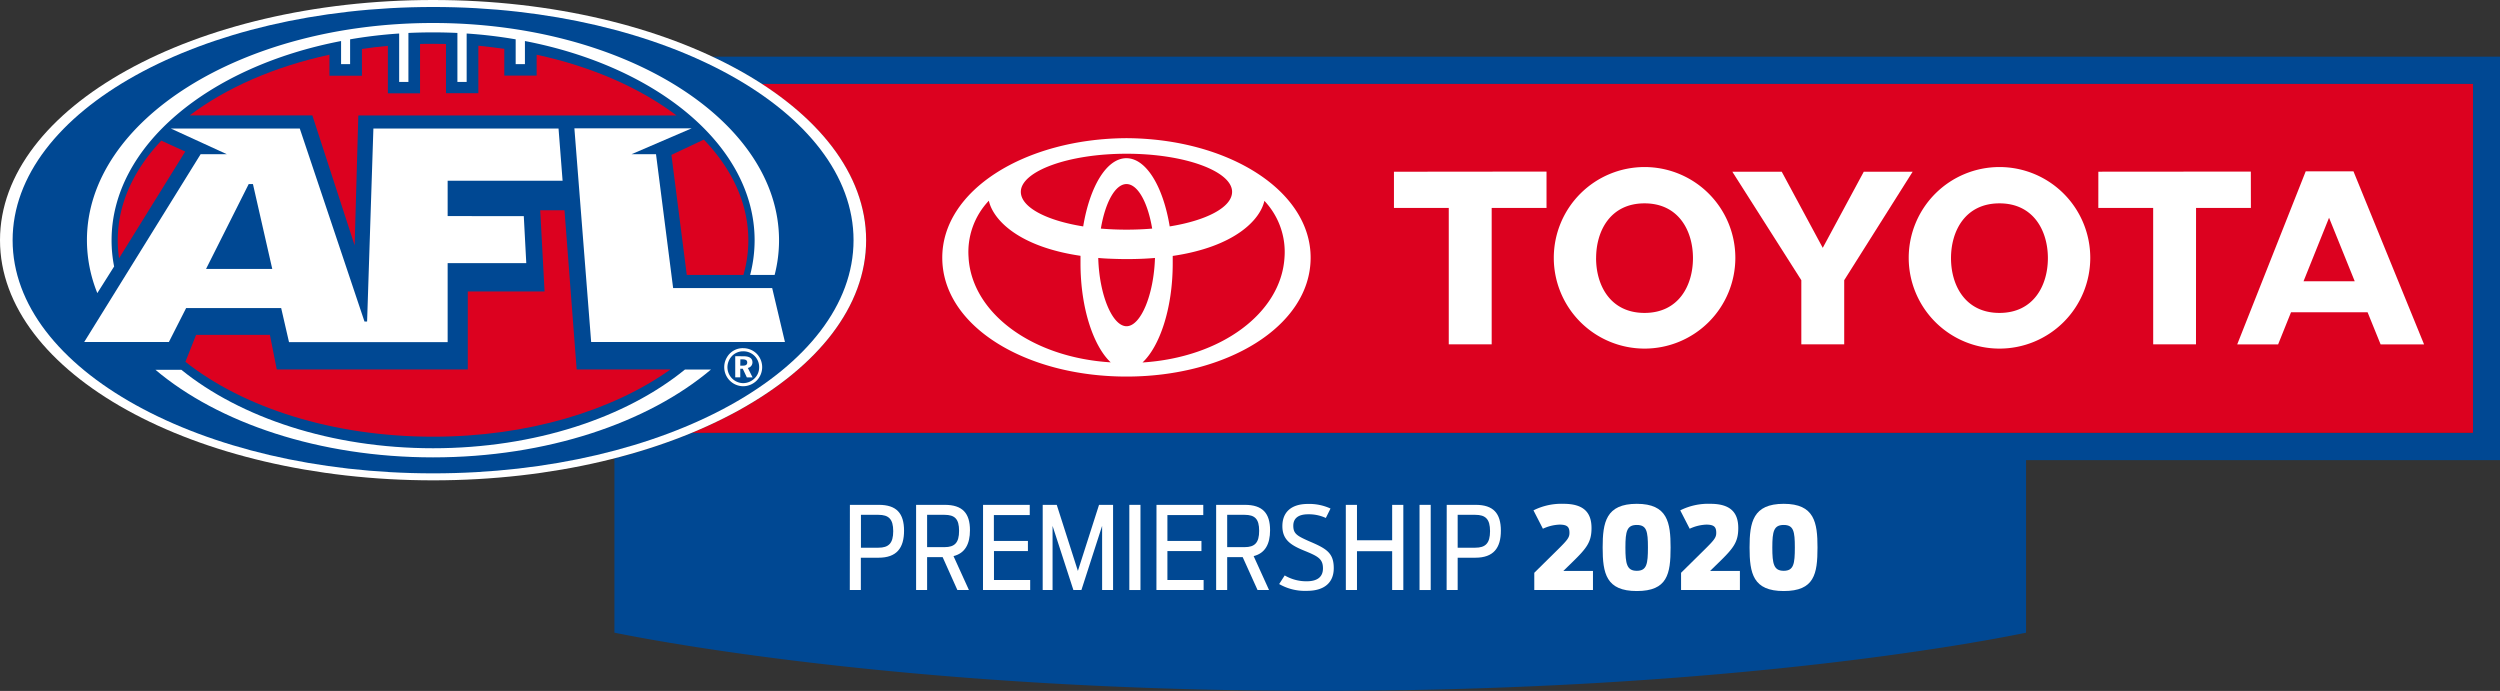 <svg id="Layer_1" data-name="Layer 1" xmlns="http://www.w3.org/2000/svg" viewBox="0 0 794.54 219.58"><rect x="0" y="0" width="794.54" height="219.58" fill="#333333" stroke="none"/><defs><style>.cls-1{fill:none;}.cls-2{fill:#004893;}.cls-3{fill:#dc011f;}.cls-4{fill:#fff;}</style></defs><title>afl20_seasonLogo</title><path class="cls-1" d="M278,366.59c0,25-21.74,47.26-55.32,61.18h566V316.88H244.8C265.47,330.23,278,347.6,278,366.59Z" transform="translate(-2.73 -290.21)"/><path class="cls-2" d="M646.6,436.44H797.27V308.21H229a132.94,132.94,0,0,1,15.76,8.67H788.6V427.77h-566A184.13,184.13,0,0,1,198,435.92v55.36c16.34,3.32,98.09,18.51,223.64,18.51,128.26,0,208.86-15.17,225-18.5V436.46h0Z" transform="translate(-2.73 -290.21)"/><path class="cls-3" d="M244.8,316.88C265.47,330.23,278,347.6,278,366.59c0,25-21.74,47.26-55.32,61.18h566V316.88Z" transform="translate(-2.73 -290.21)"/><path class="cls-4" d="M2.73,366.55c0-42.17,61.62-76.34,137.63-76.34S278,324.38,278,366.55s-61.61,76.32-137.61,76.32S2.73,408.71,2.73,366.55Z" transform="translate(-2.73 -290.21)"/><path class="cls-2" d="M6.74,366.55c0-40.94,59.83-74.12,133.62-74.12S274,325.61,274,366.55s-59.82,74.1-133.61,74.1S6.74,407.48,6.74,366.55Z" transform="translate(-2.73 -290.21)"/><path class="cls-3" d="M151.4,407.64H90.69l-2.18-11H65.05l-3.39,8.56C80,419.73,108.43,429,140.36,429c30.09,0,57.08-8.27,75.44-21.37H186l-3.87-50.59h-7.71l1.38,25.8H151.4Z" transform="translate(-2.73 -290.21)"/><path class="cls-3" d="M63,326.89H102l13.44,41.31,1.17-41.29H217.74c-11.59-8.76-26.91-15.52-44.46-19.31v6.64H163v-8.51c-2.7-.37-5.45-.7-8.24-1v15.1H144.47V304.19c-1.37,0-2.74-.05-4.11-.05s-2.76,0-4.13.05v15.69H126v-15.1c-2.78.25-5.53.58-8.24,1v8.51H107.43V307.6C89.9,311.39,74.57,318.14,63,326.89Z" transform="translate(-2.73 -290.21)"/><path class="cls-3" d="M216.12,339.44,221,377.58h18a39.55,39.55,0,0,0,1.56-11c0-11.7-5.16-22.64-14.14-32Z" transform="translate(-2.73 -290.21)"/><path class="cls-3" d="M61.6,338.37,54,334.91C45.2,344.2,40.15,355,40.15,366.59a40.05,40.05,0,0,0,.42,5.7Z" transform="translate(-2.73 -290.21)"/><path class="cls-4" d="M252.2,398.91H190.61L185.28,331h37.27l-19.11,8.22h7.78l5.44,42.54h31.48Zm-83-40,.79,14.93H145v25.1H94.58l-2.49-10.83H61.89L56.4,398.91H29.49l37-59.69h8.34L57,331.05H98l20.57,61.35h.83l2-61.35h58.84l1.29,16.59H145v11.24Z" transform="translate(-2.73 -290.21)"/><polygon class="cls-2" points="80.39 58.5 79.04 58.5 65.48 85.48 86.53 85.48 80.39 58.5"/><path class="cls-4" d="M140.36,297.52c-60.74,0-110,30.9-110,69a45,45,0,0,0,3.3,16.84L39,374.9a42.65,42.65,0,0,1-.81-8.31c0-29.94,30.76-55.22,72.94-63.34v7.35H114v-7.89a149.31,149.31,0,0,1,15.59-1.85v15.39h2.94V300.68q3.84-.18,7.79-.18t7.78.18v15.57h2.94V300.86a149.76,149.76,0,0,1,15.58,1.85v7.89h2.94v-7.35c42.19,8.12,73,33.4,73,63.34a44.05,44.05,0,0,1-1.42,11h7.78a43.94,43.94,0,0,0,1.4-11C250.32,328.42,201.09,297.52,140.36,297.52Z" transform="translate(-2.73 -290.21)"/><path class="cls-4" d="M140.36,432.67c-32.39,0-61.24-9.75-80-24.94H52.12c20,16.89,52.1,27.84,88.24,27.84s68.29-11,88.32-27.91h-8.27C201.69,422.9,172.78,432.67,140.36,432.67Z" transform="translate(-2.73 -290.21)"/><path class="cls-4" d="M238.89,401.86A5,5,0,0,1,244,407a4.84,4.84,0,0,1-1.49,3.49,5.22,5.22,0,0,1-3.59,1.49,5.07,5.07,0,0,1-5-5.08,5.26,5.26,0,0,1,1.52-3.62A4.85,4.85,0,0,1,238.89,401.86Zm0-1a5.8,5.8,0,0,0-5.12,2.9,6.07,6.07,0,0,0,5.12,9.2,6.15,6.15,0,0,0,4.3-1.77,6.1,6.1,0,0,0,.06-8.53A6.05,6.05,0,0,0,238.87,400.87Zm-2.49,2.56v6.72H238V407.4h.79l1.3,2.75h1.82l-1.5-3a1.8,1.8,0,0,0,1.46-1.78c0-1.29-.95-1.94-2.87-1.94Zm1.63,1h.72c1,0,1.46.31,1.46,1s-.45,1-1.39,1H238Z" transform="translate(-2.73 -290.21)"/><path class="cls-4" d="M360.75,334.12c-32.31.17-58.75,16.62-58.55,38.23s26.57,37.54,58.54,37.54h0c32,0,58.33-16,58.53-37.54S393.06,334.29,360.75,334.12Zm0,4.95h0c18.77,0,33.56,5.66,33.56,12.1,0,4.9-8.1,9.11-19.83,11-2.08-12.64-7.44-21.65-13.74-21.68s-11.66,9-13.75,21.68c-11.73-1.88-19.82-6.09-19.82-11C327.18,344.73,342,339.07,360.74,339.07Zm8.17,23.79c-2.59.22-5.37.34-8.16.34h0c-2.79,0-5.57-.12-8.16-.34,1.4-8.33,4.58-14.15,8.15-14.15h0C364.33,348.71,367.51,354.53,368.91,362.86Zm-58.34,9.4A23.65,23.65,0,0,1,317,354c1.35,6.07,9.44,14.61,29.13,17.51,0,.78,0,1.55,0,2.35,0,14.75,4.33,26.6,9.6,31.51C330.63,403.82,311.75,389.69,310.57,372.26Zm50.19,21.63h0c-4.49,0-8.68-9.89-9-21.7,0,0,1.28.13,3,.21s4.1.15,5.79.15H361c1.7,0,4-.05,5.8-.15s3-.21,3-.21C369.43,384,365.25,393.89,360.76,393.89Zm5.07,11.52c5.27-4.91,9.6-16.76,9.6-31.51,0-.8,0-1.57,0-2.35,19.69-2.9,27.78-11.44,29.13-17.51a23.65,23.65,0,0,1,6.38,18.22C409.75,389.69,390.87,403.82,365.83,405.41Z" transform="translate(-2.73 -290.21)"/><path class="cls-4" d="M735.52,344.67H750.7l22.44,55H759.33l-4.14-10.21H730.85l-4.1,10.21h-13ZM751.1,379.6l-8.16-20.19-8.11,20.19Z" transform="translate(-2.73 -290.21)"/><polygon class="cls-4" points="566.27 54.59 550.57 54.59 572.49 89.05 572.49 109.44 586.12 109.44 586.12 89.05 607.86 54.59 592.33 54.59 579.3 78.77 566.27 54.59"/><polygon class="cls-4" points="715.35 54.53 715.37 66.09 697.94 66.09 697.92 109.44 684.32 109.44 684.31 66.09 666.88 66.09 666.89 54.57 715.35 54.53"/><path class="cls-4" d="M496.55,372.17A28.85,28.85,0,1,1,525.4,401,28.85,28.85,0,0,1,496.55,372.17Zm13.44.08c0,8.64,4.52,17.41,15.4,17.41s15.39-8.77,15.39-17.41-4.52-17.41-15.39-17.41S510,363.61,510,372.25Z" transform="translate(-2.73 -290.21)"/><polygon class="cls-4" points="491.51 54.53 491.51 66.09 474.08 66.09 474.08 109.44 460.44 109.44 460.44 66.09 443.02 66.09 443.02 54.58 491.51 54.53"/><path class="cls-4" d="M609.35,372.17A28.85,28.85,0,1,1,638.2,401,28.85,28.85,0,0,1,609.35,372.17Zm13.44.08c0,8.64,4.52,17.41,15.4,17.41s15.39-8.77,15.39-17.41-4.52-17.41-15.39-17.41S622.79,363.61,622.79,372.25Z" transform="translate(-2.73 -290.21)"/><path class="cls-4" d="M272.84,450.66h9.21c5.62,0,8,2.7,8,8.22s-2.37,8.58-8.1,8.58h-5.63v10.27h-3.51Zm9.06,13.62c3.25,0,4.71-1.39,4.71-5.26s-1.46-5.19-4.71-5.19h-5.55v10.45Z" transform="translate(-2.73 -290.21)"/><path class="cls-4" d="M302.32,467.28h-4.94v10.45h-3.5V450.66H303c5.63,0,8,2.66,8,8.07,0,4.38-1.57,7.31-5.23,8.22l4.9,10.78H307Zm.58-3.18c3.25,0,4.64-1.39,4.64-5.19s-1.39-5.08-4.64-5.08h-5.52V464.1Z" transform="translate(-2.73 -290.21)"/><path class="cls-4" d="M315.16,450.66H330v3.25h-11.4v8.22h10.82v3.21H318.63v9.21h11.51v3.18h-15Z" transform="translate(-2.73 -290.21)"/><path class="cls-4" d="M334.12,450.66h4.46l6.72,21,6.72-21h4.46v27.07H353V457.34l-6.58,20.39h-2.55l-6.62-20.39v20.39h-3.14Z" transform="translate(-2.73 -290.21)"/><path class="cls-4" d="M361.65,450.66h3.54v27.07h-3.54Z" transform="translate(-2.73 -290.21)"/><path class="cls-4" d="M370.28,450.66h14.87v3.25h-11.4v8.22h10.82v3.21H373.75v9.21h11.51v3.18h-15Z" transform="translate(-2.73 -290.21)"/><path class="cls-4" d="M397.68,467.28h-4.93v10.45h-3.51V450.66h9.14c5.62,0,8,2.66,8,8.07,0,4.38-1.57,7.31-5.22,8.22l4.89,10.78H402.4Zm.59-3.18c3.25,0,4.64-1.39,4.64-5.19s-1.39-5.08-4.64-5.08h-5.52V464.1Z" transform="translate(-2.73 -290.21)"/><path class="cls-4" d="M409.27,475.83l1.76-2.74a13.5,13.5,0,0,0,7,1.86c3.51,0,5.16-1.5,5.16-4.09,0-3.07-1.61-3.87-6-5.66s-6.9-3.55-6.9-7.78c0-4.39,2.77-7.05,8.11-7.05a16.21,16.21,0,0,1,7.19,1.46l-1.49,3a12.78,12.78,0,0,0-5.63-1.17c-3.29,0-4.71,1.42-4.71,3.62,0,2.52,1.13,3.21,5,4.93,5.52,2.34,7.86,3.69,7.86,8.58,0,4.46-2.85,7.2-8.55,7.2A16.37,16.37,0,0,1,409.27,475.83Z" transform="translate(-2.73 -290.21)"/><path class="cls-4" d="M430.45,450.66H434v11.25h11.18V450.66h3.55v27.07h-3.55V465.38H434v12.35h-3.54Z" transform="translate(-2.73 -290.21)"/><path class="cls-4" d="M453.88,450.66h3.55v27.07h-3.55Z" transform="translate(-2.73 -290.21)"/><path class="cls-4" d="M462.52,450.66h9.21c5.62,0,8,2.7,8,8.22s-2.37,8.58-8.11,8.58H466v10.27h-3.51Zm9.06,13.62c3.25,0,4.71-1.39,4.71-5.26s-1.46-5.19-4.71-5.19H466v10.45Z" transform="translate(-2.73 -290.21)"/><path class="cls-4" d="M490.35,472.25l7.34-7.24c3.18-3.14,3.84-3.94,3.84-5.44,0-1.83-.62-2.63-3.18-2.63a13.73,13.73,0,0,0-5.26,1.31l-3-5.84a19.81,19.81,0,0,1,9.57-2.08c6.32,0,8.88,2.7,8.88,7.71,0,4.45-1.54,6.39-6.07,10.81l-2.88,2.81H509v6.07H490.35Z" transform="translate(-2.73 -290.21)"/><path class="cls-4" d="M512.08,464.21c0-8,1.06-13.88,10.85-13.88s10.74,5.95,10.74,13.88c0,8.44-1,13.84-10.74,13.84S512.08,472.47,512.08,464.21Zm14.39,0c0-5.15-.4-7.16-3.54-7.16s-3.62,2-3.62,7.16.44,7.41,3.62,7.41S526.47,469.4,526.47,464.21Z" transform="translate(-2.73 -290.21)"/><path class="cls-4" d="M537,472.25l7.34-7.24c3.18-3.14,3.84-3.94,3.84-5.44,0-1.83-.62-2.63-3.18-2.63a13.73,13.73,0,0,0-5.26,1.31l-3-5.84a19.81,19.81,0,0,1,9.57-2.08c6.32,0,8.87,2.7,8.87,7.71,0,4.45-1.53,6.39-6.06,10.81l-2.89,2.81h9.47v6.07H537Z" transform="translate(-2.73 -290.21)"/><path class="cls-4" d="M558.77,464.21c0-8,1.06-13.88,10.85-13.88s10.74,5.95,10.74,13.88c0,8.44-1,13.84-10.74,13.84S558.77,472.47,558.77,464.21Zm14.39,0c0-5.15-.4-7.16-3.54-7.16s-3.62,2-3.62,7.16.44,7.41,3.62,7.41S573.16,469.4,573.16,464.21Z" transform="translate(-2.73 -290.21)"/></svg>